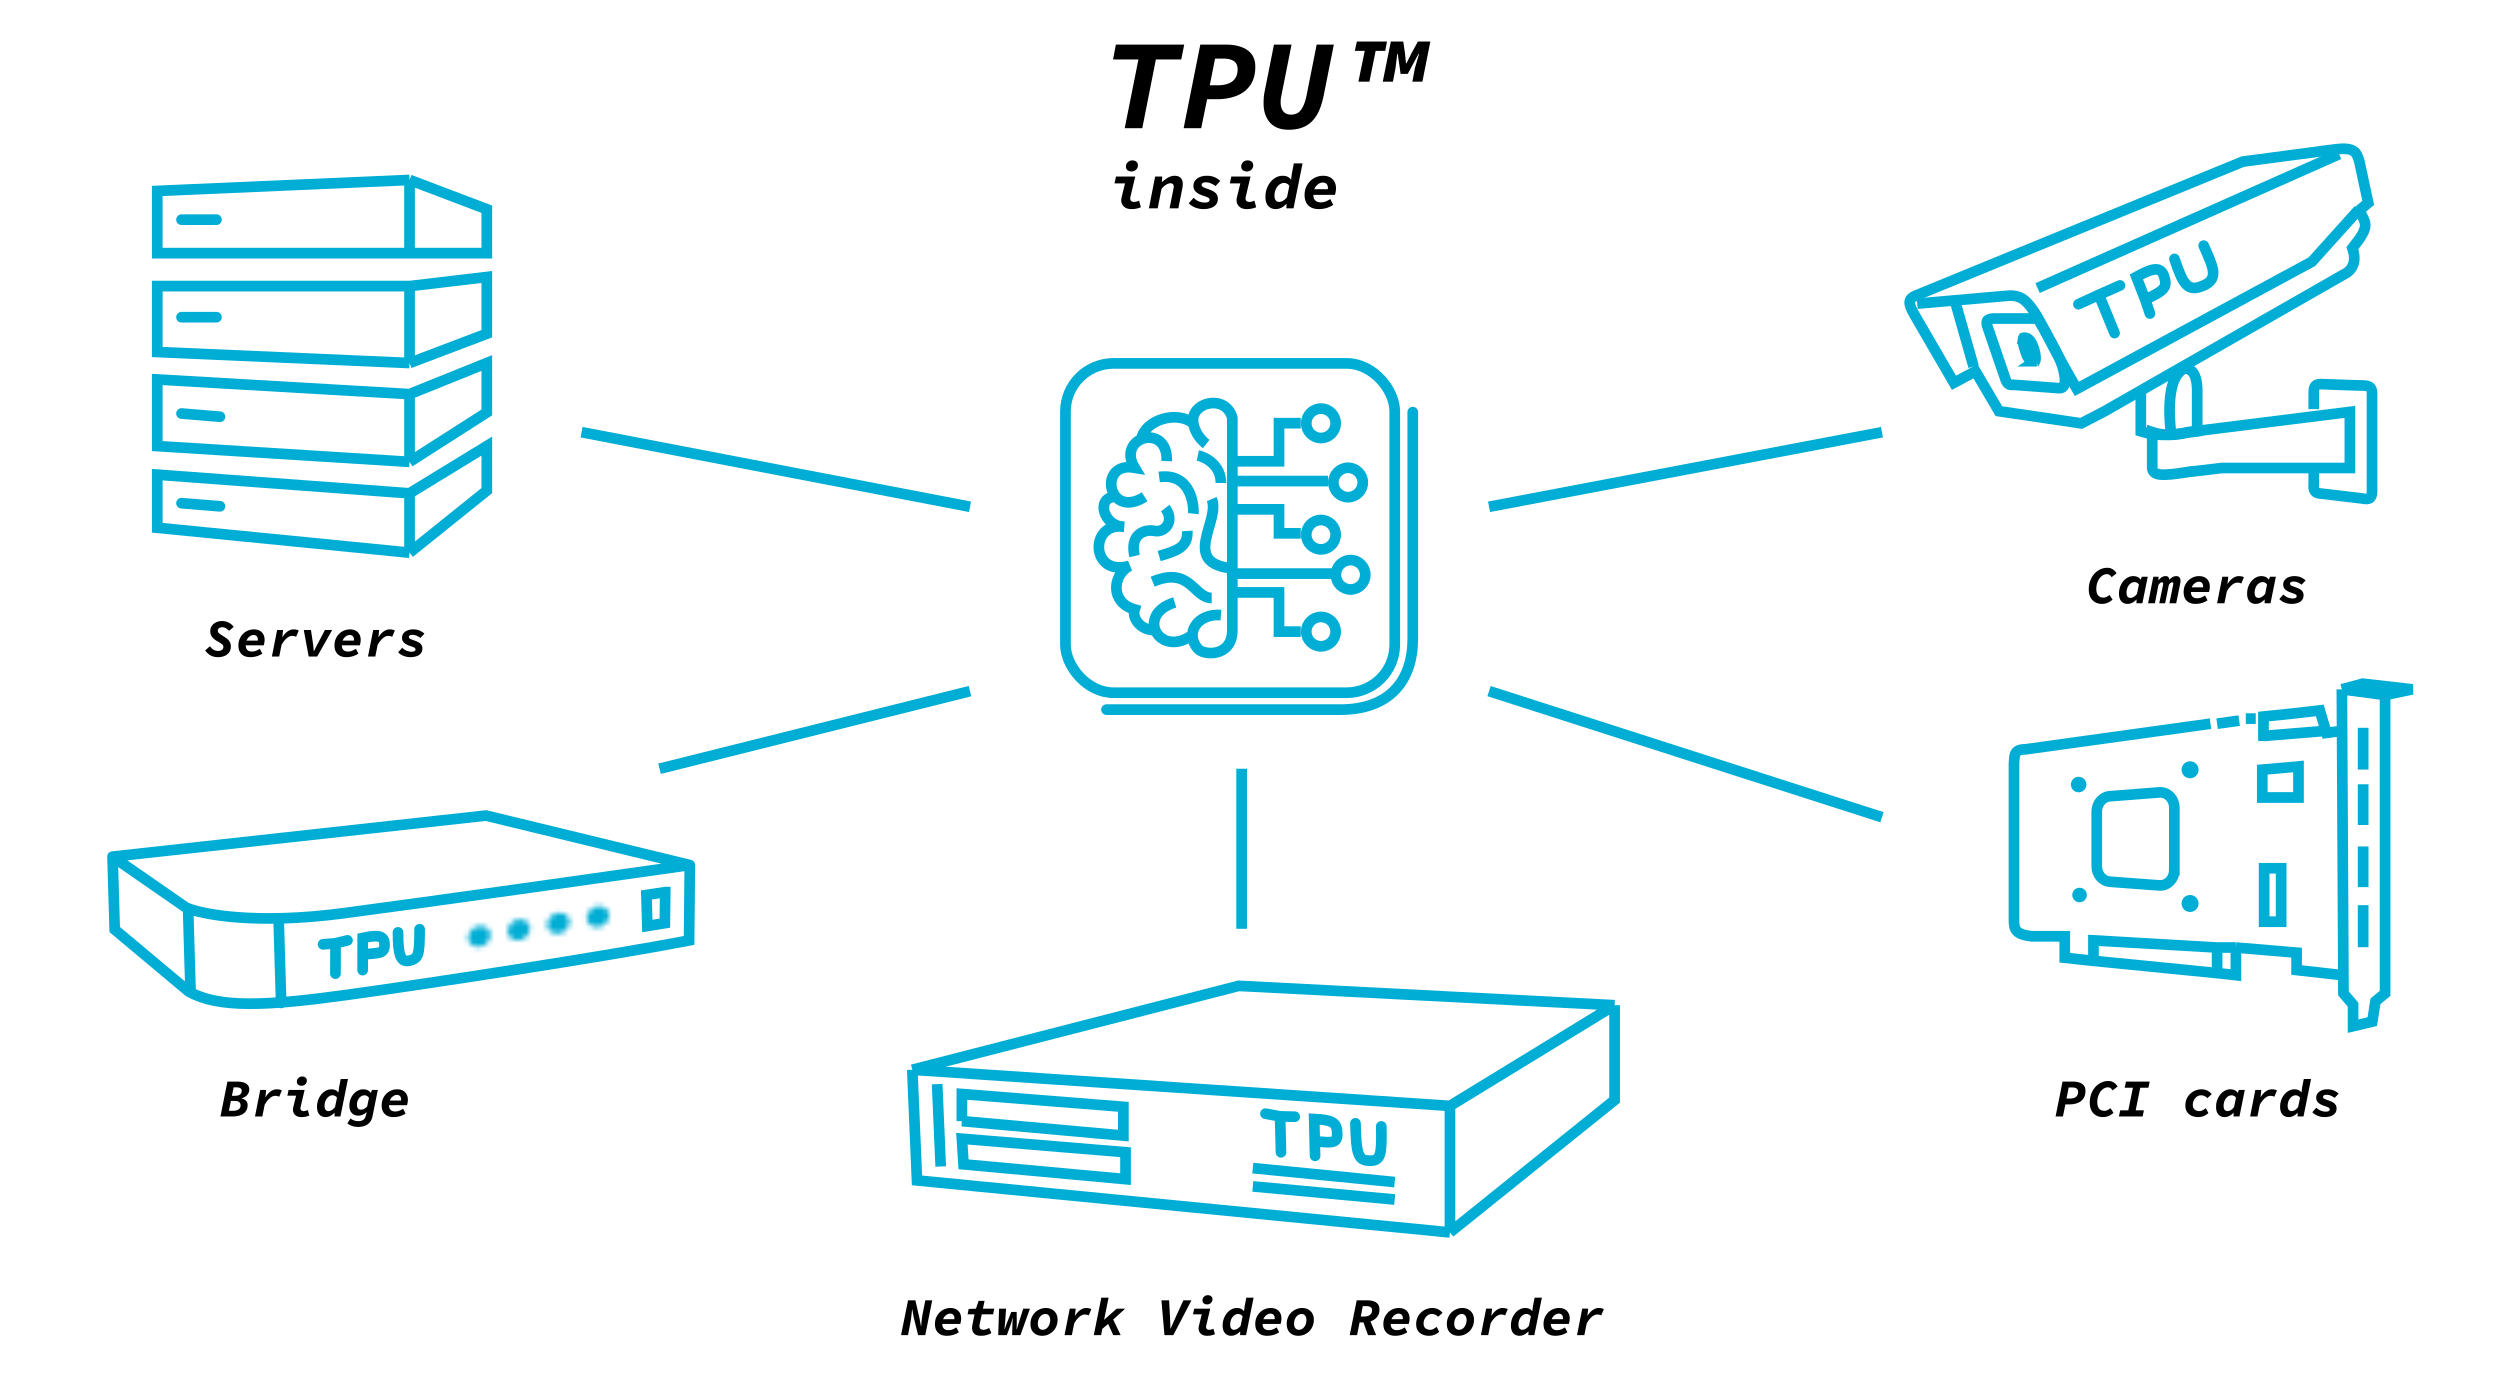 <?xml version="1.0" encoding="UTF-8"?> <svg xmlns="http://www.w3.org/2000/svg" width="468" height="260" fill="none"> <path d="M230.688 86.352h8.739v-7.134h4.076m-12.815 10.835h17.911m-17.911 5.3h8.739v4.484h4.076m-12.815 7.541h19.134m-19.134 3.524h8.739v7.338h4.076" stroke="#00ADD4" stroke-width="2"></path> <path d="M225.797 83.123c-1.563-1.25-2.171-2.69-2.401-3.808m0 0c-.816-3.963 6.026-5.754 7.293-1.084v28.17m-7.293-27.086c-2.828-2.513-9.074-.845-9.75 2.915m4.761 4.093c.28-7.317-9.492-4.511-6.015 1.222-4.481-.777-5.277 3.424-3.499 5.45m5.379 0c-2.498 1.609-4.361 1.16-5.379 0m0 0c-3.925 0-2.327 5.606 1.503 5.606-6.556-.94-6.274 9.492 1.057 7.33-3.196 1.692-3.707 6.852.939 8.157-.501 1.535.995 3.889 3.764 3.889m3.755-5.194c-7.519 2.255-2.82 10.628 3.383 6.023m5.262-3.665c-4.31-.348-6.86 3.306-4.322 6.297 1.12 1.32 6.455 1.597 6.455-3.461v-11.576m-18.297-2.312c-.939-4.069 1.844-5.083 3.764-4.698 1.92.384 3.826-1.889 1.969-4.276m-1.128 8.974c3.195-.939 5.451-1.597 5.263-4.698m8.429 7.01c-9.813-.94-2.133-8.948-3.856-12.969m-9.836-4.135c6.297-.846 6.5 5.92 6.399 6.86m.838-10.9c1.441.312 4.322 1.785 4.322 5.168m-12.78 18.473c7.11-2.967 7.62 3.048 11.057 3.048" stroke="#00ADD4" stroke-width="2"></path> <circle cx="247.284" cy="79.244" r="2.751" stroke="#00ADD4" stroke-width="2"></circle> <circle cx="252.358" cy="90.322" r="2.751" stroke="#00ADD4" stroke-width="2"></circle> <circle cx="247.284" cy="100.096" r="2.751" stroke="#00ADD4" stroke-width="2"></circle> <circle cx="252.828" cy="107.597" r="2.751" stroke="#00ADD4" stroke-width="2"></circle> <circle cx="247.284" cy="118.24" r="2.751" stroke="#00ADD4" stroke-width="2"></circle> <rect x="199.453" y="68.031" width="61.644" height="61.644" rx="9" stroke="#00ADD4" stroke-width="2"></rect> <path d="M264.47 77.153v42.394c0 8.054-4.498 13.296-13.586 13.296h-43.742M129.133 161.935c-14.743 2.1-48.351 6.844-64.837 9.022-16.485 2.177-26.495.215-29.44-1.038l-13.788-9.559m108.065 1.575-.137 14.115c-15.191 2.944-50.532 8.343-64.243 10.221-14.602 2-23.795 2.544-29.429-.666l-13.85-11.597-.406-13.648m108.065 1.575-38.166-9.262-69.9 7.687m103.463 6.648-.07 5.803-3.278.537-.173-5.813 3.521-.527ZM52.169 172.34l.46 15.405m-17.41-17.39.45 15.108" stroke="#00ADD4" stroke-width="2" stroke-linecap="round"></path> <mask id="a" fill="#fff"> <ellipse rx="1.958" ry="2.08" transform="matrix(-.918 -.397 -.509 .861 111.947 171.603)"></ellipse> </mask> <path d="M111.986 171.619c-.031.053-.026.089-.023.099.001.004 0-.001-.01-.013a.14.14 0 0 0-.047-.033l-2.035 3.443c-2.109-.912-2.644-3.244-1.556-5.084l3.671 1.588Zm-.08.053a.174.174 0 0 0-.059-.013c-.016 0-.022.003-.017.001a.167.167 0 0 0 .079-.074l3.671 1.588c-1.088 1.84-3.599 2.854-5.709 1.941l2.035-3.443Zm.003-.086c.031-.053.026-.088.023-.099-.001-.004-.001.001.009.013a.147.147 0 0 0 .047.033l2.035-3.443c2.11.912 2.644 3.244 1.557 5.084l-3.671-1.588Zm.079-.053a.162.162 0 0 0 .06.013c.016 0 .022-.003.017-.001a.164.164 0 0 0-.079.074l-3.671-1.588c1.087-1.84 3.599-2.854 5.708-1.941l-2.035 3.443Z" fill="#00ADD4" mask="url(#a)"></path> <mask id="b" fill="#fff"> <ellipse rx="1.958" ry="2.08" transform="matrix(-.918 -.397 -.509 .861 104.539 172.835)"></ellipse> </mask> <path d="M104.578 172.852c-.031.053-.027.088-.024.098.002.005.001-.001-.009-.012a.13.13 0 0 0-.047-.034l-2.035 3.444c-2.11-.913-2.644-3.244-1.556-5.084l3.671 1.588Zm-.08.052a.152.152 0 0 0-.059-.012c-.017 0-.022.003-.017.001a.166.166 0 0 0 .078-.075l3.672 1.589c-1.088 1.84-3.599 2.854-5.709 1.941l2.035-3.444Zm.002-.086c.032-.052.027-.088.024-.098-.001-.005-.001.001.009.012a.139.139 0 0 0 .047.034l2.035-3.444c2.11.913 2.644 3.245 1.557 5.085l-3.672-1.589Zm.08-.052a.16.16 0 0 0 .059.012c.017.001.023-.002.018-.001-.012.004-.048.022-.079.075l-3.671-1.588c1.087-1.84 3.599-2.854 5.708-1.942l-2.035 3.444Z" fill="#00ADD4" mask="url(#b)"></path> <mask id="c" fill="#fff"> <ellipse rx="1.958" ry="2.08" transform="matrix(-.918 -.397 -.509 .861 97.131 174.068)"></ellipse> </mask> <path d="M97.17 174.085c-.032.053-.027.088-.024.098.001.005 0-.001-.01-.012a.134.134 0 0 0-.046-.034l-2.035 3.444c-2.11-.913-2.644-3.244-1.556-5.084l3.67 1.588Zm-.08.052a.157.157 0 0 0-.06-.012c-.016 0-.022.003-.016.001a.167.167 0 0 0 .078-.075l3.671 1.588c-1.087 1.84-3.599 2.854-5.708 1.942l2.035-3.444Zm.002-.086c.031-.053.027-.088.024-.098-.001-.005-.001.001.009.012a.136.136 0 0 0 .047.034l2.035-3.444c2.11.913 2.644 3.244 1.556 5.084l-3.67-1.588Zm.08-.052c.019.008.04.012.06.012.016 0 .022-.003.016-.001a.167.167 0 0 0-.078.075l-3.671-1.588c1.087-1.84 3.599-2.854 5.708-1.942l-2.035 3.444Z" fill="#00ADD4" mask="url(#c)"></path> <mask id="d" fill="#fff"> <ellipse rx="1.958" ry="2.08" transform="matrix(-.918 -.397 -.509 .861 89.723 175.301)"></ellipse> </mask> <path d="M89.762 175.317c-.032.053-.027.089-.024.099.001.004 0-.001-.01-.013a.147.147 0 0 0-.046-.033l-2.035 3.443c-2.11-.912-2.644-3.244-1.557-5.084l3.672 1.588Zm-.08.053a.18.18 0 0 0-.06-.013c-.016 0-.022.003-.016.001a.162.162 0 0 0 .078-.074l3.671 1.588c-1.087 1.84-3.599 2.854-5.708 1.941l2.035-3.443Zm.002-.086c.031-.053.027-.088.024-.099-.002-.004-.001.001.009.013a.134.134 0 0 0 .047.033l2.035-3.443c2.11.912 2.644 3.244 1.556 5.084l-3.671-1.588Zm.08-.053c.018.008.04.013.06.013.016 0 .021-.003.016-.001a.168.168 0 0 0-.078.074l-3.672-1.588c1.088-1.84 3.6-2.854 5.709-1.941l-2.035 3.443Z" fill="#00ADD4" mask="url(#d)"></path> <path d="m60.487 176.779 2.325-.191m2.233-.548-2.233.548m0 0-.014 5.678m5.089-.671.006-2.883m0 0 .008-3.123c2.737-.59 4.081-.548 4.077 1.217-.004 1.915-1.077 1.485-4.085 1.906Zm6.616-4.166c-.01 4.179.465 5.7 2.167 5.282 1.703-.418 1.863-1.094 1.874-5.871" stroke="#00ADD4" stroke-width="2" stroke-linecap="round"></path> <path d="m358.425 58.994 7.352 12.661 4.032-2.152 4.388 7.47 15.416 2.28 4.388-2.28 44.945-25.702s2.727-1.14 1.423-4.811c3.439-4.305 2.515-4.512 1.304-7.09l1.66-1.393-1.66-7.724c-.516-1.887-1.065-2.745-4.625-2.279l-17.195 2.28-61.191 25.068c-1.442.61-1.585 1.372-.237 3.672Z" stroke="#00ADD4" stroke-width="2"></path> <path d="m441.555 39.243-8.776 9.749-43.996 23.803s-3.083-5.191-6.047-11.015c-2.965-5.825-4.331-6.369-6.404-6.458l-17.433 1.52M369.454 68.617l-3.558-12.535" stroke="#00ADD4" stroke-width="2"></path> <path d="m381.431 53.93 56.447-25.07m-64.63 30.767c-1.518.053-1.544.6-1.067 1.9l3.083 8.989c.406 1.38.794 1.635 1.661 1.52l8.538.632c1.962.15.879-3.845 0-5.697-1.862-3.925-4.032-7.344-4.032-7.344h-8.183Z" stroke="#00ADD4" stroke-width="2"></path> <path d="M380.758 65.331c.241.766.342 1.508.276 1.992a.84.84 0 0 1-.078.289.438.438 0 0 1-.061.004c-.627 0-.925-.216-1.16-.547-.301-.423-.495-1.031-.771-1.906-.24-.764-.3-1.39-.227-1.752a.539.539 0 0 1 .058-.173.433.433 0 0 1 .146-.018c.416 0 .72.15.996.457.304.34.578.882.821 1.654Zm.217 2.276-.006.002a.025.025 0 0 1 .006-.002Zm-2.191-4.363.007-.004-.007.004ZM400.761 72.677v8.068c1.995.612 3.251.726 5.692.633m0 0 4.862-.633v-6.71c-.04-.803.436-6.186-3.44-4.807m-1.422 12.15c-.237-1.857-1.162-10.08 2.068-12.15" stroke="#00ADD4" stroke-width="2"></path> <path d="M409.536 88.368c-5.082.825-6.512.647-6.64-.76v-6.71c2.751.912 5.573.38 6.64 0l30.359-3.798v10.509H415.94l-6.404.76Z" stroke="#00ADD4" stroke-width="2"></path> <path d="M433.135 76.593v-3.038c-.019-1.404.391-1.675 1.542-1.646 0 0 6.166.253 7.471.253 1.304 0 1.866.228 1.897 1.393V91.66c.033 1.495-.264 1.986-1.897 1.646l-7.471-.886c-1.348-.058-1.659-.499-1.542-1.9v-2.785" stroke="#00ADD4" stroke-width="2"></path> <path d="m389.092 56.944 3.822-1.753m3.95-1.754-3.95 1.754m0 0 2.931 7.158m6.625-3.652-.891-2.63m0 0-1.657-4.237c3.186-1.753 4.613-1.987 5.224 0 .612 1.987 0 2.63-3.567 4.237Zm5.478-7.597c1.657 4.967 2.523 6.253 5.479 4.967 2.956-1.285 1.657-3.652 0-7.45" stroke="#00ADD4" stroke-width="2" stroke-linecap="round"></path> <path d="m170.782 200.261.878 20.712 99.771 9.735m-100.649-30.447 100.649 6.766m-100.649-6.766 61.098-15.707 70.373 3.624m-30.822 42.53v-23.681m0 23.681 30.822-24.766v-17.764m-30.822 18.849 30.822-18.849M234.525 218.672l26.56 2.613m0 3.269-26.56-2.459M175.431 202.945l.67 15.423" stroke="#00ADD4" stroke-width="2"></path> <path d="M180.065 209.873v-5.072l30.228 2.398v5.386l-30.228-2.712ZM180.377 217.963l-.312-4.796 30.637 2.535v5.037l-30.325-2.776Z" stroke="#00ADD4" stroke-width="2"></path> <path d="m236.898 208.481 2.736.506m2.742.065-2.742-.065m0 0 .165 6.717m6.384.66-.068-2.755m0 0-.101-4.131c3.335.175 4.262.569 4.314 2.673.043 1.751-.619 1.912-4.213 1.458Zm7.623-3.324c.141 5.755.492 6.945 2.582 6.995 2.091.05 2.39-.851 2.254-6.412" stroke="#00ADD4" stroke-width="2" stroke-linecap="round"></path> <path d="M430.277 149.291v-5.81l-6.778.601v5.209h6.778ZM423.847 162.541h3.182v10.003h-3.182v-10.003ZM407.037 162.874v-11.672c0-1.59-1.182-2.879-2.641-2.879l-9.243.72c-1.459 0-2.641 1.289-2.641 2.878v10.266c0 1.514 1.076 2.769 2.461 2.872l9.244.687c1.525.114 2.82-1.205 2.82-2.872Z" stroke="#00ADD4" stroke-width="2"></path> <path d="m438.396 182.546-8.472-.957v-3.252l-11.367-.957m0 0v5.166l-3.513-.383m3.513-4.783h-3.513m0 4.783-23.146-2.296m23.146 2.296v-4.783m0 0-23.146-1.339v3.826m0 0-5.373-.574v-4.018h-6.199c-2.951-.347-3.328-1.195-3.307-3.061v-29.275c.094-1.689 0-2.679 2.273-2.679l34.512-4.784m1.24 0 4.133-.574m1.24-.382h1.86m1.447 4.209v-.957m14.672-.956-2.893.382-.112-.382m0 0-1.128-3.827-4.959.574-5.58.574v3.635m11.667-.956-11.667.956M446.487 130.103v55.855l-1.798 1.481-.599 3.808-3.596.847v-4.02l-1.798-2.116-.3-56.913m8.091 1.058 5.094-1.058-9.289-1.057-3.896 1.057m8.091 1.058-8.091-1.058m3.986 7.194v7.828m0 2.75v7.617m0 4.02v7.616m0 3.386v7.859" stroke="#00ADD4" stroke-width="2"></path> <circle r="1.591" transform="matrix(-1 0 0 1 409.981 144.104)" fill="#00ADD4"></circle> <circle transform="matrix(-1 0 0 1 389.123 146.87)" fill="#00ADD4" r="1.453"></circle> <circle r="1.364" transform="matrix(-1 0 0 1 389.293 167.543)" fill="#00ADD4"></circle> <circle r="1.591" transform="matrix(-1 0 0 1 409.981 169.134)" fill="#00ADD4"></circle> <path d="M76.666 103.462 29.44 98.798V88.86l47.227 3.49m0 11.112V92.351m0 11.111 14.463-11.62v-8.335L76.666 92.35m0-5.89L29.44 83.507V71.038l47.227 2.742m0 12.68 14.463-9.253v-9.253l-14.463 5.826m0 12.68v-12.68m0-20.22H29.44V65.9l47.227 2.056m0-14.393 14.463-1.714v10.624l-14.463 5.483m0-14.393v14.393m0-34.27L29.44 35.741v11.652h47.227m0-13.708 14.463 5.483v8.225H76.666m0-13.708v13.708" stroke="#00ADD4" stroke-width="2"></path> <path d="M33.982 41.124h6.536M33.982 59.38h6.536m-6.536 18.03 7.19.603m-7.19 16.181 7.19.586" stroke="#00ADD4" stroke-width="2" stroke-linecap="round" stroke-linejoin="round"></path> <path d="m278.748 129.377 73.554 23.61m-119.867-9.081v29.967m46.313-79.003 73.554-13.967M181.583 94.87l-72.718-13.966m72.718 48.474-58.118 14.529" stroke="#00ADD4" stroke-width="2"></path> <path d="m210.546 24 2.568-12.864h-4.752l.528-2.784h12.792l-.552 2.784h-4.752L213.834 24h-3.288Zm11.03 0 3.12-15.648h4.872c1.024 0 1.944.144 2.76.432.816.272 1.464.712 1.944 1.32.48.608.72 1.408.72 2.4 0 1.088-.192 2.024-.576 2.808a5.105 5.105 0 0 1-1.56 1.872c-.656.48-1.424.832-2.304 1.056-.864.224-1.784.336-2.76.336h-1.824L224.864 24h-3.288Zm4.896-8.04h1.512c1.184 0 2.096-.248 2.736-.744.64-.512.96-1.256.96-2.232 0-.704-.232-1.216-.696-1.536-.464-.32-1.128-.48-1.992-.48h-1.536l-.984 4.992Zm14.775 8.328c-1.568 0-2.744-.456-3.528-1.368-.784-.912-1.176-2.096-1.176-3.552 0-.448.016-.88.048-1.296.048-.416.12-.84.216-1.272l1.68-8.448h3.288l-1.752 8.808c-.064.336-.128.664-.192.984-.064.32-.096.64-.096.96 0 .752.168 1.336.504 1.752.336.4.816.6 1.44.6.496 0 .928-.112 1.296-.336.368-.24.688-.64.96-1.2.288-.576.528-1.368.72-2.376l1.824-9.192h3.216l-1.872 9.384c-.32 1.632-.776 2.928-1.368 3.888-.592.944-1.32 1.624-2.184 2.04-.848.416-1.856.624-3.024.624Zm13.046-9 1.224-5.952h2.04l-1.2 5.952h-2.064Zm4.56 0 1.512-7.512h2.328l.336 2.328.168 1.752h.096l.864-1.752 1.272-2.328h2.328l-1.488 7.512h-1.872l.456-2.472.792-2.736h-.096l-2.016 3.744h-1.344l-.528-3.744h-.096l-.336 2.736-.48 2.472h-1.896Zm-5.232-5.76.384-1.752h5.64l-.336 1.752h-5.688Zm-41.827 29.616c-.568 0-1.028-.152-1.38-.456-.344-.304-.516-.72-.516-1.248 0-.112.012-.228.036-.348.024-.12.052-.244.084-.372l.588-2.388h-1.968l.276-1.284h3.6l-.888 3.756c-.008.048-.02.1-.036.156a.95.95 0 0 0-.012.156c0 .248.068.424.204.528a.825.825 0 0 0 .516.156c.152 0 .3-.02.444-.06.144-.04.308-.1.492-.18l.336 1.236a4.392 4.392 0 0 1-1.776.348Zm.012-7.044c-.264 0-.504-.076-.72-.228-.208-.16-.312-.396-.312-.708 0-.2.052-.388.156-.564.112-.176.256-.316.432-.42.184-.104.388-.156.612-.156.304 0 .552.08.744.24.2.16.3.392.3.696 0 .32-.12.592-.36.816a1.204 1.204 0 0 1-.852.324Zm3.271 6.9 1.164-5.952h1.332l-.072 1.02h.048c.2-.192.428-.376.684-.552.256-.184.524-.332.804-.444.28-.112.56-.168.84-.168.496 0 .876.132 1.14.396.264.256.396.632.396 1.128a4.242 4.242 0 0 1-.096.9L220.585 39h-1.644l.696-3.48c.024-.12.044-.228.06-.324.016-.104.024-.2.024-.288 0-.2-.052-.348-.156-.444-.104-.104-.256-.156-.456-.156-.248 0-.52.092-.816.276-.296.176-.584.436-.864.78L216.721 39h-1.644Zm10.195.144a3.87 3.87 0 0 1-1.068-.144 3.786 3.786 0 0 1-.924-.372 3.303 3.303 0 0 1-.744-.576l.912-1.032c.304.312.636.54.996.684a2.98 2.98 0 0 0 1.092.216c.288 0 .508-.04.66-.12.16-.088.24-.216.24-.384a.416.416 0 0 0-.108-.288c-.072-.08-.196-.156-.372-.228-.168-.08-.4-.164-.696-.252-.6-.2-1.06-.444-1.38-.732-.312-.288-.468-.656-.468-1.104 0-.416.116-.764.348-1.044.232-.288.536-.504.912-.648.384-.144.8-.216 1.248-.216.584 0 1.08.096 1.488.288a3.57 3.57 0 0 1 1.032.684l-.9.96a3.655 3.655 0 0 0-.828-.492 2.242 2.242 0 0 0-.972-.216c-.24 0-.432.04-.576.12a.397.397 0 0 0-.216.372c0 .16.092.292.276.396.192.104.516.236.972.396.36.12.672.256.936.408.272.152.48.34.624.564.152.216.228.488.228.816 0 .448-.12.816-.36 1.104-.24.288-.568.5-.984.636a4.31 4.31 0 0 1-1.368.204Zm8.108 0c-.568 0-1.028-.152-1.38-.456-.344-.304-.516-.72-.516-1.248 0-.112.012-.228.036-.348.024-.12.052-.244.084-.372l.588-2.388h-1.968l.276-1.284h3.6l-.888 3.756c-.008.048-.02.1-.036.156a.95.95 0 0 0-.012.156c0 .248.068.424.204.528a.825.825 0 0 0 .516.156c.152 0 .3-.02.444-.06.144-.04.308-.1.492-.18l.336 1.236a4.392 4.392 0 0 1-1.776.348Zm.012-7.044c-.264 0-.504-.076-.72-.228-.208-.16-.312-.396-.312-.708 0-.2.052-.388.156-.564.112-.176.256-.316.432-.42.184-.104.388-.156.612-.156.304 0 .552.08.744.24.2.16.3.392.3.696 0 .32-.12.592-.36.816a1.204 1.204 0 0 1-.852.324Zm5.431 7.044c-.584 0-1.052-.196-1.404-.588-.352-.4-.528-.972-.528-1.716 0-.544.084-1.052.252-1.524.176-.48.412-.9.708-1.26s.636-.64 1.02-.84a2.51 2.51 0 0 1 1.212-.312c.392 0 .716.064.972.192s.46.304.612.528h.024l.144-1.128.372-1.908h1.632L242.147 39h-1.332l.024-.816h-.048c-.28.296-.592.532-.936.708a2.334 2.334 0 0 1-1.032.252Zm.624-1.344c.224 0 .468-.072.732-.216a2.45 2.45 0 0 0 .756-.696l.432-2.076a.99.99 0 0 0-.456-.432 1.246 1.246 0 0 0-.54-.132c-.232 0-.456.06-.672.18-.216.12-.408.288-.576.504-.168.216-.3.468-.396.756a2.983 2.983 0 0 0-.144.948c0 .392.08.684.24.876.16.192.368.288.624.288Zm7.423 1.344c-.512 0-.968-.092-1.368-.276a2.193 2.193 0 0 1-.936-.876c-.232-.392-.348-.888-.348-1.488 0-.544.092-1.032.276-1.464.192-.44.448-.82.768-1.14.32-.32.688-.564 1.104-.732a3.323 3.323 0 0 1 1.308-.264c.768 0 1.364.216 1.788.648.424.432.636.996.636 1.692 0 .248-.024.492-.072.732-.048.24-.092.408-.132.504h-4.44l.18-1.056h3.36l-.48.24a.857.857 0 0 0 .048-.216c.016-.088.024-.168.024-.24 0-.344-.088-.604-.264-.78-.168-.176-.4-.264-.696-.264-.184 0-.38.048-.588.144-.208.096-.4.24-.576.432-.176.184-.32.42-.432.708a2.64 2.64 0 0 0-.168.984c0 .36.06.648.18.864.128.208.296.36.504.456.216.088.452.132.708.132.344 0 .656-.06.936-.18a5.29 5.29 0 0 0 .84-.444l.552 1.092c-.352.24-.76.432-1.224.576a4.918 4.918 0 0 1-1.488.216ZM393.499 113.049c-.5 0-.937-.11-1.31-.33a2.26 2.26 0 0 1-.87-.93c-.2-.407-.3-.897-.3-1.47 0-.453.057-.88.17-1.28.12-.407.283-.777.49-1.11a3.56 3.56 0 0 1 .74-.86c.293-.247.613-.437.96-.57.347-.14.717-.21 1.11-.21.38 0 .717.093 1.01.28.3.18.54.433.72.76l-.93.72a1.377 1.377 0 0 0-.39-.43.848.848 0 0 0-.48-.14c-.22 0-.43.05-.63.15-.2.093-.383.227-.55.4-.167.167-.31.367-.43.6-.12.233-.213.487-.28.76a3.44 3.44 0 0 0-.1.84c0 .333.043.623.13.87.093.247.24.437.44.57.207.133.47.2.79.2.193 0 .383-.047.57-.14.193-.1.37-.22.53-.36l.58.88a4.1 4.1 0 0 1-.49.37 3.3 3.3 0 0 1-.67.31c-.247.08-.517.12-.81.12Zm4.796 0c-.493 0-.886-.163-1.18-.49-.293-.333-.44-.81-.44-1.43 0-.453.07-.877.21-1.27.147-.4.344-.75.59-1.05.247-.3.53-.533.85-.7.32-.173.657-.26 1.01-.26.327 0 .607.06.84.18.24.113.417.27.53.47h.04l.21-.53h1.1l-1 4.96h-1.11l.02-.68h-.04a2.859 2.859 0 0 1-.78.59c-.286.14-.57.21-.85.21Zm.51-1.12c.187 0 .39-.06.61-.18.227-.127.437-.32.63-.58l.36-1.73a.82.82 0 0 0-.38-.36 1.041 1.041 0 0 0-.45-.11c-.193 0-.38.05-.56.15-.18.1-.34.24-.48.42-.14.18-.25.39-.33.63-.08.24-.12.503-.12.79 0 .333.067.58.2.74a.66.66 0 0 0 .52.23Zm3.316 1 .98-4.96h.98l-.02.64h.04a2.09 2.09 0 0 1 .55-.53c.227-.153.484-.23.77-.23.214 0 .377.063.49.19.12.127.19.327.21.6l-.11.08c.18-.293.39-.51.63-.65.24-.147.497-.22.77-.22.24 0 .43.077.57.23.14.147.21.367.21.66 0 .087-.006.17-.02.25-.006.073-.02.16-.04.26l-.75 3.68h-1.27l.7-3.42a.65.65 0 0 0 .02-.14.485.485 0 0 0 .01-.1c0-.1-.02-.167-.06-.2-.033-.04-.083-.06-.15-.06a.48.48 0 0 0-.32.13c-.1.08-.203.21-.31.39l-.69 3.4h-1.1l.71-3.42a.65.65 0 0 0 .02-.14v-.1c0-.1-.02-.167-.06-.2a.216.216 0 0 0-.16-.06.53.53 0 0 0-.34.13c-.1.08-.21.213-.33.4l-.65 3.39h-1.28Zm8.866.12c-.426 0-.806-.077-1.14-.23a1.833 1.833 0 0 1-.78-.73c-.193-.327-.29-.74-.29-1.24 0-.453.077-.86.23-1.22.16-.367.374-.683.64-.95.267-.267.574-.47.92-.61.347-.147.71-.22 1.09-.22.64 0 1.137.18 1.49.54.354.36.53.83.53 1.41 0 .207-.02.41-.06.61-.04.2-.076.34-.11.42h-3.7l.15-.88h2.8l-.4.2a.68.68 0 0 0 .04-.18c.014-.073.02-.14.02-.2 0-.287-.073-.503-.22-.65-.14-.147-.333-.22-.58-.22-.153 0-.316.04-.49.12-.173.08-.333.2-.48.36-.146.153-.266.35-.36.59-.093.233-.14.507-.14.82 0 .3.05.54.15.72.107.173.247.3.42.38.18.073.377.11.59.11.287 0 .547-.05.78-.15.24-.1.474-.223.7-.37l.46.91c-.293.2-.633.36-1.02.48-.38.12-.793.18-1.24.18Zm4.056-.12.98-4.97 1.11.01-.14 1.32h.04c.174-.293.37-.547.59-.76.227-.22.464-.387.71-.5a1.7 1.7 0 0 1 .75-.18c.214 0 .407.02.58.06.174.033.307.083.4.15l-.49 1.18a1.371 1.371 0 0 0-.36-.13 1.825 1.825 0 0 0-.4-.04c-.326 0-.663.15-1.01.45-.34.293-.656.7-.95 1.22l-.44 2.19h-1.37Zm7.237.12c-.494 0-.887-.163-1.18-.49-.294-.333-.44-.81-.44-1.43 0-.453.07-.877.21-1.27.146-.4.343-.75.59-1.05.246-.3.53-.533.85-.7.32-.173.656-.26 1.01-.26.326 0 .606.06.84.18.24.113.416.27.53.47h.04l.21-.53h1.1l-1 4.96h-1.11l.02-.68h-.04a2.89 2.89 0 0 1-.78.59c-.287.14-.57.21-.85.21Zm.51-1.12c.186 0 .39-.06.61-.18a2.06 2.06 0 0 0 .63-.58l.36-1.73a.825.825 0 0 0-.38-.36 1.048 1.048 0 0 0-.45-.11c-.194 0-.38.05-.56.15-.18.1-.34.24-.48.42-.14.18-.25.39-.33.63-.08.24-.12.503-.12.79 0 .333.066.58.2.74.133.153.306.23.52.23Zm6.176 1.12c-.314 0-.61-.04-.89-.12a3.15 3.15 0 0 1-.77-.31 2.72 2.72 0 0 1-.62-.48l.76-.86a2.404 2.404 0 0 0 1.74.75c.24 0 .423-.033.55-.1.133-.073.2-.18.2-.32a.348.348 0 0 0-.09-.24.858.858 0 0 0-.31-.19 4.108 4.108 0 0 0-.58-.21c-.5-.167-.884-.37-1.15-.61-.26-.24-.39-.547-.39-.92 0-.347.096-.637.29-.87.193-.24.446-.42.76-.54.32-.12.666-.18 1.04-.18.486 0 .9.08 1.24.24.34.153.626.343.86.57l-.75.8c-.2-.16-.43-.297-.69-.41a1.873 1.873 0 0 0-.81-.18c-.2 0-.36.033-.48.1a.331.331 0 0 0-.18.31c0 .133.076.243.23.33.16.087.43.197.81.33.3.1.56.213.78.34.226.127.4.283.52.47.126.18.19.407.19.68 0 .373-.1.68-.3.92-.2.24-.474.417-.82.53-.34.113-.72.17-1.14.17ZM40.846 123.021c-.587 0-1.08-.12-1.48-.36-.4-.247-.717-.55-.95-.91l.89-.78c.186.28.406.496.66.65.253.153.533.23.84.23.206 0 .383-.027.53-.08a.866.866 0 0 0 .35-.25.642.642 0 0 0 .13-.4.607.607 0 0 0-.21-.47 2.962 2.962 0 0 0-.54-.39l-.61-.36a2.91 2.91 0 0 1-.77-.69c-.214-.28-.32-.63-.32-1.05 0-.387.096-.72.29-1 .2-.287.466-.507.8-.66.333-.16.71-.24 1.13-.24.46 0 .88.103 1.26.31.386.206.686.466.9.78l-.87.75a2.165 2.165 0 0 0-.56-.48c-.214-.134-.46-.2-.74-.2-.147 0-.284.026-.41.08a.633.633 0 0 0-.29.22.567.567 0 0 0-.1.34c0 .166.056.31.17.43.12.113.27.226.45.34l.7.45c.213.133.403.28.57.44.173.16.306.343.4.55.1.206.15.456.15.75 0 .433-.107.8-.32 1.1a2.02 2.02 0 0 1-.86.67c-.36.153-.757.23-1.19.23Zm5.996 0c-.427 0-.807-.077-1.14-.23a1.831 1.831 0 0 1-.78-.73c-.194-.327-.29-.74-.29-1.24 0-.454.077-.86.23-1.22.16-.367.373-.684.64-.95.267-.267.573-.47.92-.61.347-.147.71-.22 1.09-.22.64 0 1.136.18 1.49.54.353.36.53.83.53 1.41 0 .206-.02.41-.06.61-.04.2-.077.34-.11.42h-3.7l.15-.88h2.8l-.4.2a.73.73 0 0 0 .04-.18c.013-.074.02-.14.02-.2 0-.287-.073-.504-.22-.65-.14-.147-.334-.22-.58-.22-.154 0-.317.04-.49.12-.173.08-.334.2-.48.36-.147.153-.267.35-.36.59-.094.233-.14.506-.14.82 0 .3.05.54.15.72a.96.96 0 0 0 .42.38c.18.073.377.11.59.11.287 0 .547-.05.78-.15.24-.1.473-.224.7-.37l.46.91c-.293.2-.633.36-1.02.48-.38.12-.794.18-1.24.18Zm4.056-.12.98-4.97 1.11.01-.14 1.32h.04c.173-.294.37-.547.59-.76.227-.22.463-.387.71-.5.247-.12.497-.18.75-.18.213 0 .407.02.58.06.173.033.307.083.4.15l-.49 1.18a1.346 1.346 0 0 0-.36-.13 1.827 1.827 0 0 0-.4-.04c-.327 0-.663.15-1.01.45-.34.293-.657.7-.95 1.22l-.44 2.19h-1.37Zm6.886 0-.92-4.96h1.35l.36 2.45c.04.24.07.486.09.74l.08.76h.04c.12-.24.243-.49.37-.75s.257-.514.39-.76l1.28-2.44h1.36l-2.81 4.96h-1.59Zm7.046.12c-.427 0-.806-.077-1.14-.23a1.831 1.831 0 0 1-.78-.73c-.193-.327-.29-.74-.29-1.24 0-.454.077-.86.23-1.22.16-.367.373-.684.64-.95.267-.267.574-.47.92-.61.347-.147.71-.22 1.09-.22.64 0 1.137.18 1.49.54.354.36.53.83.53 1.41 0 .206-.02.41-.06.61-.04.2-.076.34-.11.42h-3.7l.15-.88h2.8l-.4.2a.73.73 0 0 0 .04-.18c.014-.074.02-.14.02-.2 0-.287-.073-.504-.22-.65-.14-.147-.333-.22-.58-.22-.153 0-.316.04-.49.12-.173.08-.333.2-.48.36-.146.153-.266.35-.36.59-.093.233-.14.506-.14.82 0 .3.05.54.15.72a.96.96 0 0 0 .42.38c.18.073.377.11.59.11.287 0 .547-.05.78-.15.24-.1.473-.224.7-.37l.46.91c-.293.2-.633.36-1.02.48-.38.12-.793.18-1.24.18Zm4.056-.12.98-4.97 1.11.01-.14 1.32h.04c.174-.294.37-.547.59-.76.227-.22.464-.387.71-.5.247-.12.497-.18.75-.18.214 0 .407.02.58.06.174.033.307.083.4.15l-.49 1.18a1.346 1.346 0 0 0-.36-.13 1.827 1.827 0 0 0-.4-.04c-.326 0-.663.15-1.01.45-.34.293-.656.7-.95 1.22l-.44 2.19h-1.37Zm7.926.12c-.313 0-.61-.04-.89-.12a3.196 3.196 0 0 1-.77-.31 2.792 2.792 0 0 1-.62-.48l.76-.86a2.408 2.408 0 0 0 1.74.75c.24 0 .424-.034.55-.1.134-.074.2-.18.2-.32a.344.344 0 0 0-.09-.24.851.851 0 0 0-.31-.19 4.076 4.076 0 0 0-.58-.21c-.5-.167-.883-.37-1.15-.61-.26-.24-.39-.547-.39-.92 0-.347.097-.637.29-.87.194-.24.447-.42.76-.54.32-.12.667-.18 1.04-.18.487 0 .9.08 1.24.24.34.153.627.343.86.57l-.75.8c-.2-.16-.43-.297-.69-.41a1.868 1.868 0 0 0-.81-.18c-.2 0-.36.033-.48.1a.33.33 0 0 0-.18.31c0 .133.077.243.23.33.16.086.43.196.81.33.3.1.56.213.78.34.227.126.4.283.52.47.127.18.19.406.19.68 0 .373-.1.68-.3.92-.2.24-.473.416-.82.53-.34.113-.72.17-1.14.17ZM41.272 209l1.3-6.52h1.89c.44 0 .823.053 1.15.16.333.107.59.27.77.49.186.213.28.493.28.84 0 .247-.06.48-.18.7-.114.22-.277.41-.49.57-.214.153-.464.27-.75.35l-.01.04c.24.06.443.147.61.26.166.107.293.24.38.4.086.16.13.35.13.57 0 .507-.13.92-.39 1.24a2.196 2.196 0 0 1-1.02.69c-.427.14-.897.21-1.41.21h-2.26Zm2.14-3.87h.56c.453 0 .78-.083.98-.25.2-.173.3-.4.3-.68a.533.533 0 0 0-.25-.48c-.16-.113-.42-.17-.78-.17h-.48l-.33 1.58Zm-.56 2.81h.75c.306 0 .566-.04.78-.12.213-.08.373-.193.48-.34a.93.93 0 0 0 .17-.57c0-.267-.087-.467-.26-.6-.174-.14-.437-.21-.79-.21h-.76l-.37 1.84Zm4.886 1.06.98-4.97 1.11.01-.14 1.32h.04c.173-.293.37-.547.59-.76.227-.22.463-.387.71-.5.247-.12.497-.18.75-.18.213 0 .407.02.58.06.173.033.306.083.4.15l-.49 1.18a1.379 1.379 0 0 0-.36-.13 1.827 1.827 0 0 0-.4-.04c-.327 0-.664.15-1.01.45-.34.293-.657.7-.95 1.22l-.44 2.19h-1.37Zm8.686.12c-.473 0-.857-.127-1.15-.38-.287-.253-.43-.6-.43-1.04 0-.093.01-.19.03-.29.02-.1.043-.203.07-.31l.49-1.99h-1.64l.23-1.07h3l-.74 3.13a1.22 1.22 0 0 1-.03.13.785.785 0 0 0-.01.13c0 .207.057.353.17.44.113.087.257.13.43.13.127 0 .25-.017.37-.05s.257-.083.41-.15l.28 1.03a3.68 3.68 0 0 1-1.48.29Zm.01-5.87c-.22 0-.42-.063-.6-.19-.173-.133-.26-.33-.26-.59 0-.167.043-.323.13-.47.093-.147.213-.263.36-.35.153-.087.323-.13.51-.13.253 0 .46.067.62.2.167.133.25.327.25.58 0 .267-.1.493-.3.68-.193.18-.43.27-.71.27Zm4.526 5.87c-.487 0-.877-.163-1.17-.49-.293-.333-.44-.81-.44-1.43 0-.453.07-.877.21-1.27.147-.4.343-.75.59-1.05.247-.3.53-.533.85-.7.32-.173.657-.26 1.01-.26.327 0 .597.053.81.16.213.107.383.253.51.44h.02l.12-.94.31-1.59h1.36L63.73 209h-1.11l.02-.68h-.04a2.868 2.868 0 0 1-.78.59c-.287.14-.573.21-.86.21Zm.52-1.12c.187 0 .39-.06.61-.18.227-.127.437-.32.63-.58l.36-1.73a.821.821 0 0 0-.38-.36 1.043 1.043 0 0 0-1.01.04c-.18.1-.34.24-.48.42-.14.18-.25.39-.33.63-.08.24-.12.503-.12.79 0 .327.067.57.2.73.133.16.307.24.52.24Zm5.586 2.96c-.447 0-.837-.063-1.17-.19a3.253 3.253 0 0 1-.87-.46l.59-.95c.187.16.407.287.66.38.253.093.507.14.76.14.2 0 .393-.023.58-.07.193-.047.36-.137.5-.27.147-.133.257-.327.33-.58l.21-.75h-.04c-.2.18-.437.333-.71.46-.267.12-.537.18-.81.18-.527 0-.94-.167-1.24-.5-.3-.34-.45-.79-.45-1.35 0-.447.07-.857.21-1.23.147-.38.34-.707.58-.98.247-.273.523-.487.83-.64.313-.153.64-.23.98-.23.327 0 .607.06.84.18.24.113.417.27.53.47h.04l.23-.53h1.08l-.98 4.87c-.1.513-.283.92-.55 1.22-.267.3-.587.513-.96.64a3.55 3.55 0 0 1-1.17.19Zm.51-3.23c.2 0 .397-.05.59-.15.2-.107.39-.257.57-.45l.34-1.6a1.023 1.023 0 0 0-.39-.37.91.91 0 0 0-.46-.12c-.167 0-.333.04-.5.12-.167.08-.32.2-.46.36-.133.153-.24.337-.32.55-.08.213-.12.453-.12.72 0 .327.063.567.19.72.127.147.313.22.56.22Zm6.086 1.39c-.427 0-.806-.077-1.14-.23a1.825 1.825 0 0 1-.78-.73c-.193-.327-.29-.74-.29-1.24 0-.453.077-.86.23-1.22.16-.367.373-.683.64-.95.267-.267.573-.47.92-.61.347-.147.71-.22 1.09-.22.64 0 1.137.18 1.49.54.353.36.53.83.53 1.41 0 .207-.02.41-.06.61-.04.2-.076.34-.11.42h-3.7l.15-.88h2.8l-.4.2a.71.71 0 0 0 .04-.18c.013-.073.02-.14.02-.2 0-.287-.073-.503-.22-.65-.14-.147-.333-.22-.58-.22-.153 0-.317.04-.49.12-.173.08-.333.2-.48.36-.147.153-.267.35-.36.59a2.2 2.2 0 0 0-.14.82c0 .3.05.54.15.72.107.173.247.3.42.38.18.073.377.11.59.11.287 0 .547-.05.78-.15.24-.1.474-.223.7-.37l.46.91c-.293.2-.633.36-1.02.48-.38.12-.793.18-1.24.18ZM384.808 209l1.3-6.52h2.03c.426 0 .81.06 1.15.18.34.113.61.297.81.55.2.253.3.587.3 1 0 .453-.08.843-.24 1.17-.16.32-.377.58-.65.78-.274.2-.594.347-.96.44-.36.093-.744.14-1.15.14h-.76l-.46 2.26h-1.37Zm2.04-3.35h.63c.493 0 .873-.103 1.14-.31.266-.213.4-.523.4-.93 0-.293-.097-.507-.29-.64-.194-.133-.47-.2-.83-.2h-.64l-.41 2.08Zm6.836 3.47c-.5 0-.937-.11-1.31-.33a2.247 2.247 0 0 1-.87-.93c-.2-.407-.3-.897-.3-1.47 0-.453.056-.88.17-1.28.12-.407.283-.777.49-1.11.206-.333.453-.62.74-.86.293-.247.613-.437.96-.57.346-.14.716-.21 1.11-.21.38 0 .716.093 1.01.28.3.18.54.433.72.76l-.93.72a1.377 1.377 0 0 0-.39-.43.848.848 0 0 0-.48-.14c-.22 0-.43.05-.63.15-.2.093-.384.227-.55.4-.167.167-.31.367-.43.6-.12.233-.214.487-.28.76a3.44 3.44 0 0 0-.1.84c0 .333.043.623.13.87.093.247.24.437.44.57.206.133.47.2.79.2.193 0 .383-.047.57-.14.193-.1.37-.22.53-.36l.58.88c-.134.12-.297.243-.49.37-.194.12-.417.223-.67.31-.247.08-.517.12-.81.12Zm2.976-.12.25-1.15h1.51l.86-4.22h-1.54l.24-1.15h4.44l-.24 1.15h-1.53l-.85 4.22h1.54l-.24 1.15h-4.44Zm14.822.12c-.433 0-.83-.08-1.19-.24-.36-.16-.65-.4-.87-.72-.213-.32-.32-.723-.32-1.21 0-.453.08-.867.24-1.24.167-.373.39-.69.67-.95a3.063 3.063 0 0 1 2.12-.84c.447 0 .83.093 1.15.28.327.18.58.387.76.62l-.83.76a1.587 1.587 0 0 0-.55-.41 1.515 1.515 0 0 0-.63-.13c-.193 0-.383.043-.57.13a1.55 1.55 0 0 0-.49.38c-.147.16-.263.35-.35.57-.087.213-.13.447-.13.7 0 .4.117.697.35.89.24.193.52.29.84.29.247 0 .467-.053.66-.16.2-.107.397-.24.59-.4l.48.93c-.247.227-.533.41-.86.55-.327.133-.683.2-1.07.2Zm4.986 0c-.493 0-.887-.163-1.18-.49-.293-.333-.44-.81-.44-1.43 0-.453.07-.877.21-1.27.147-.4.343-.75.59-1.05.247-.3.53-.533.85-.7.32-.173.657-.26 1.01-.26.327 0 .607.06.84.18.24.113.417.27.53.47h.04l.21-.53h1.1l-1 4.96h-1.11l.02-.68h-.04a2.859 2.859 0 0 1-.78.59c-.287.14-.57.21-.85.21Zm.51-1.12c.187 0 .39-.06.61-.18.227-.127.437-.32.63-.58l.36-1.73a.82.82 0 0 0-.38-.36 1.041 1.041 0 0 0-.45-.11c-.193 0-.38.05-.56.15-.18.1-.34.24-.48.42-.14.18-.25.39-.33.63-.08.24-.12.503-.12.79 0 .333.067.58.2.74.133.153.307.23.52.23Zm4.246 1 .98-4.97 1.11.01-.14 1.32h.04c.173-.293.37-.547.59-.76.227-.22.463-.387.71-.5a1.7 1.7 0 0 1 .75-.18c.213 0 .407.02.58.06.173.033.307.083.4.15l-.49 1.18a1.371 1.371 0 0 0-.36-.13 1.825 1.825 0 0 0-.4-.04c-.327 0-.663.15-1.01.45-.34.293-.657.7-.95 1.22l-.44 2.19h-1.37Zm7.226.12c-.486 0-.876-.163-1.17-.49-.293-.333-.44-.81-.44-1.43 0-.453.07-.877.21-1.27.147-.4.344-.75.59-1.05.247-.3.53-.533.85-.7.32-.173.657-.26 1.01-.26.327 0 .597.053.81.16.214.107.384.253.51.44h.02l.12-.94.31-1.59h1.36l-1.41 7.01h-1.11l.02-.68h-.04a2.859 2.859 0 0 1-.78.59c-.286.14-.573.21-.86.21Zm.52-1.12c.187 0 .39-.06.61-.18.227-.127.437-.32.63-.58l.36-1.73a.82.82 0 0 0-.38-.36 1.041 1.041 0 0 0-.45-.11c-.193 0-.38.05-.56.15-.18.1-.34.24-.48.42-.14.18-.25.39-.33.63-.08.24-.12.503-.12.79 0 .327.067.57.2.73.134.16.307.24.52.24Zm6.176 1.12c-.313 0-.61-.04-.89-.12a3.166 3.166 0 0 1-.77-.31 2.741 2.741 0 0 1-.62-.48l.76-.86c.254.26.53.45.83.57.307.12.61.18.91.18.24 0 .424-.033.55-.1.134-.073.2-.18.2-.32a.348.348 0 0 0-.09-.24.849.849 0 0 0-.31-.19 4.062 4.062 0 0 0-.58-.21c-.5-.167-.883-.37-1.15-.61-.26-.24-.39-.547-.39-.92 0-.347.097-.637.29-.87.194-.24.447-.42.76-.54.32-.12.667-.18 1.04-.18.487 0 .9.08 1.24.24.34.153.627.343.86.57l-.75.8c-.2-.16-.43-.297-.69-.41a1.866 1.866 0 0 0-.81-.18c-.2 0-.36.033-.48.1a.331.331 0 0 0-.18.31c0 .133.077.243.23.33.16.087.43.197.81.33.3.1.56.213.78.34.227.127.4.283.52.47.127.18.19.407.19.68 0 .373-.1.68-.3.92-.2.24-.473.417-.82.53-.34.113-.72.17-1.14.17ZM168.679 249.938l1.31-6.52h1.37l.78 3.42.26 1.41h.04c.013-.166.03-.356.05-.57.026-.22.05-.44.07-.66.026-.22.053-.423.08-.61.026-.186.053-.343.08-.47l.5-2.52h1.29l-1.3 6.52h-1.34l-.84-3.41-.25-1.42h-.04c-.02.234-.047.497-.08.79-.027.294-.06.58-.1.86-.034.28-.07.527-.11.74l-.47 2.44h-1.3Zm8.556.12c-.427 0-.807-.076-1.14-.23a1.822 1.822 0 0 1-.78-.73c-.193-.326-.29-.74-.29-1.24 0-.453.077-.86.23-1.22.16-.366.373-.683.64-.95a2.75 2.75 0 0 1 .92-.61c.347-.146.71-.22 1.09-.22.64 0 1.137.18 1.49.54.353.36.53.83.53 1.41 0 .207-.02.41-.06.61-.04.2-.077.34-.11.42h-3.7l.15-.88h2.8l-.4.2a.722.722 0 0 0 .04-.18c.013-.073.02-.14.02-.2 0-.286-.073-.503-.22-.65-.14-.146-.333-.22-.58-.22-.153 0-.317.04-.49.12-.173.08-.333.2-.48.36-.147.154-.267.35-.36.59a2.21 2.21 0 0 0-.14.82c0 .3.05.54.15.72a.96.96 0 0 0 .42.38c.18.074.377.11.59.11.287 0 .547-.05.78-.15.24-.1.473-.223.7-.37l.46.91c-.293.2-.633.36-1.02.48-.38.12-.793.18-1.24.18Zm6.416 0c-.587 0-1.013-.136-1.28-.41-.267-.273-.4-.636-.4-1.09 0-.1.007-.2.02-.3.013-.1.033-.216.06-.35l.38-1.86h-1.3l.2-1.01 1.37-.06.49-1.46h1.12l-.31 1.46h2.12l-.21 1.07h-2.13l-.38 1.81a2.34 2.34 0 0 0-.04.21v.17c0 .254.063.434.19.54.133.107.307.16.52.16.207 0 .403-.036.59-.11.193-.073.363-.153.51-.24l.42.95a3.25 3.25 0 0 1-.85.37c-.34.1-.703.15-1.09.15Zm3.216-.12.16-4.96h1.31l-.17 2.41c-.02.24-.043.484-.07.73-.02.24-.037.484-.05.73h.04l.24-.74c.087-.246.18-.49.28-.73l.71-1.79h1l.02 1.79a26.034 26.034 0 0 1-.04 1.47h.04c.087-.246.163-.49.23-.73.073-.246.147-.49.22-.73l.76-2.41h1.26l-1.78 4.96h-1.55l.04-1.81c.007-.233.017-.46.03-.68.02-.22.04-.463.06-.73h-.04a13.55 13.55 0 0 1-.26.92c-.047.147-.103.317-.17.51l-.66 1.79h-1.61Zm8.226.12c-.453 0-.843-.09-1.17-.27a1.96 1.96 0 0 1-.76-.77c-.173-.333-.26-.723-.26-1.17 0-.446.077-.853.23-1.22a2.874 2.874 0 0 1 1.57-1.55 2.76 2.76 0 0 1 1.08-.22c.454 0 .844.094 1.17.28.327.18.58.437.76.77.18.327.27.714.27 1.16 0 .44-.08.847-.24 1.22a2.819 2.819 0 0 1-.64.95 3.06 3.06 0 0 1-.93.61c-.346.14-.706.21-1.08.21Zm.1-1.12c.187 0 .364-.043.53-.13.167-.093.314-.22.44-.38.134-.16.237-.353.31-.58.08-.226.12-.473.12-.74 0-.36-.083-.636-.25-.83-.16-.2-.38-.3-.66-.3-.18 0-.356.047-.53.14-.166.087-.316.21-.45.37-.126.16-.23.354-.31.58-.073.22-.11.467-.11.74 0 .36.084.64.25.84.167.194.387.29.66.29Zm4.086 1 .98-4.97 1.11.01-.14 1.32h.04c.174-.293.37-.546.59-.76a2.59 2.59 0 0 1 .71-.5 1.7 1.7 0 0 1 .75-.18c.214 0 .407.02.58.06.174.034.307.084.4.15l-.49 1.18a1.371 1.371 0 0 0-.36-.13 1.888 1.888 0 0 0-.4-.04c-.326 0-.663.15-1.01.45-.34.294-.656.7-.95 1.22l-.44 2.19h-1.37Zm5.476 0 1.41-7.01h1.36l-.83 4.1h.04l2.31-2.05h1.59l-2.67 2.43-1.61 1.35-.23 1.18h-1.37Zm2.6-2.29.89-.93 1.54 3.22h-1.39l-1.04-2.29Zm10.633 2.29-.57-6.52h1.44l.17 3.21c.02.347.033.694.04 1.04.013.347.023.697.03 1.05h.04c.093-.22.196-.456.31-.71.113-.26.223-.51.33-.75.113-.246.206-.456.28-.63l1.47-3.21h1.51l-3.39 6.52h-1.66Zm7.966.12c-.474 0-.857-.126-1.15-.38-.287-.253-.43-.6-.43-1.04 0-.093.01-.19.03-.29.02-.1.043-.203.07-.31l.49-1.99h-1.64l.23-1.07h3l-.74 3.13c-.007.04-.017.084-.03.13a.762.762 0 0 0-.01.13c0 .207.056.354.17.44.113.087.256.13.43.13.126 0 .25-.016.37-.05.12-.033.256-.083.41-.15l.28 1.03a4.317 4.317 0 0 1-.67.21 3.63 3.63 0 0 1-.81.08Zm.01-5.87c-.22 0-.42-.063-.6-.19-.174-.133-.26-.33-.26-.59 0-.166.043-.323.13-.47.093-.146.213-.263.36-.35.153-.086.323-.13.51-.13.253 0 .46.067.62.2.166.134.25.327.25.58 0 .267-.1.494-.3.68-.194.18-.43.27-.71.27Zm4.526 5.87c-.487 0-.877-.163-1.17-.49-.294-.333-.44-.81-.44-1.43 0-.453.07-.876.21-1.27.146-.4.343-.75.59-1.05.246-.3.53-.533.85-.7.32-.173.656-.26 1.01-.26.326 0 .596.054.81.16.213.107.383.254.51.44h.02l.12-.94.31-1.59h1.36l-1.41 7.01h-1.11l.02-.68h-.04a2.87 2.87 0 0 1-.78.59c-.287.14-.574.21-.86.21Zm.52-1.12c.186 0 .39-.06.61-.18.226-.126.436-.32.63-.58l.36-1.73a.835.835 0 0 0-.38-.36 1.048 1.048 0 0 0-.45-.11c-.194 0-.38.05-.56.15-.18.1-.34.24-.48.42-.14.18-.25.39-.33.63-.08.24-.12.504-.12.79 0 .327.066.57.2.73.133.16.306.24.52.24Zm6.186 1.12c-.427 0-.807-.076-1.14-.23a1.822 1.822 0 0 1-.78-.73c-.194-.326-.29-.74-.29-1.24 0-.453.076-.86.23-1.22.16-.366.373-.683.64-.95a2.74 2.74 0 0 1 .92-.61c.346-.146.71-.22 1.09-.22.64 0 1.136.18 1.49.54.353.36.53.83.53 1.41 0 .207-.02.41-.06.61-.04.2-.077.34-.11.42h-3.7l.15-.88h2.8l-.4.2a.722.722 0 0 0 .04-.18c.013-.073.02-.14.02-.2 0-.286-.074-.503-.22-.65-.14-.146-.334-.22-.58-.22-.154 0-.317.04-.49.12-.174.08-.334.2-.48.36-.147.154-.267.35-.36.59a2.19 2.19 0 0 0-.14.82c0 .3.05.54.15.72.106.174.246.3.42.38.18.074.376.11.59.11.286 0 .546-.05.78-.15.24-.1.473-.223.7-.37l.46.91c-.294.2-.634.36-1.02.48-.38.12-.794.18-1.24.18Zm5.866 0c-.453 0-.843-.09-1.17-.27a1.954 1.954 0 0 1-.76-.77c-.173-.333-.26-.723-.26-1.17 0-.446.077-.853.23-1.22.16-.366.373-.68.64-.94.273-.266.583-.47.93-.61a2.76 2.76 0 0 1 1.08-.22c.453 0 .843.094 1.17.28.327.18.58.437.76.77.18.327.27.714.27 1.16 0 .44-.08.847-.24 1.22a2.833 2.833 0 0 1-.64.95 3.06 3.06 0 0 1-.93.61 2.86 2.86 0 0 1-1.08.21Zm.1-1.12c.187 0 .363-.043.53-.13a1.48 1.48 0 0 0 .44-.38 1.72 1.72 0 0 0 .31-.58c.08-.226.12-.473.12-.74 0-.36-.083-.636-.25-.83-.16-.2-.38-.3-.66-.3-.18 0-.357.047-.53.14-.167.087-.317.21-.45.37-.127.16-.23.354-.31.58-.073.22-.11.467-.11.74 0 .36.083.64.25.84.167.194.387.29.66.29Zm9.502 1 1.31-6.52h1.99c.427 0 .81.057 1.15.17.347.107.62.287.82.54.2.254.3.594.3 1.02 0 .414-.08.77-.24 1.07-.16.3-.38.55-.66.75-.28.194-.59.34-.93.44-.34.094-.69.14-1.05.14h-.84l-.47 2.39h-1.38Zm2.07-3.48h.6c.487 0 .86-.106 1.12-.32.267-.213.4-.496.4-.85 0-.273-.093-.47-.28-.59-.18-.126-.447-.19-.8-.19h-.66l-.38 1.95Zm.41.85 1.15-.57 1.32 3.2h-1.52l-.95-2.63Zm6.036 2.75c-.426 0-.806-.076-1.14-.23a1.833 1.833 0 0 1-.78-.73c-.193-.326-.29-.74-.29-1.24 0-.453.077-.86.23-1.22a3.08 3.08 0 0 1 .64-.95 2.76 2.76 0 0 1 .92-.61c.347-.146.71-.22 1.09-.22.64 0 1.137.18 1.49.54.354.36.53.83.53 1.41 0 .207-.02.41-.06.61-.04.2-.076.34-.11.42H260l.15-.88h2.8l-.4.2a.68.68 0 0 0 .04-.18c.014-.073.02-.14.02-.2 0-.286-.073-.503-.22-.65-.14-.146-.333-.22-.58-.22-.153 0-.316.04-.49.12-.173.08-.333.2-.48.36-.146.154-.266.35-.36.59a2.21 2.21 0 0 0-.14.82c0 .3.05.54.15.72a.96.96 0 0 0 .42.38c.18.074.377.11.59.11.287 0 .547-.05.78-.15.24-.1.474-.223.7-.37l.46.91c-.293.2-.633.36-1.02.48-.38.12-.793.18-1.24.18Zm6.306 0c-.433 0-.83-.08-1.19-.24-.36-.16-.65-.4-.87-.72-.213-.32-.32-.723-.32-1.21 0-.453.08-.866.24-1.24.167-.373.39-.69.67-.95a3.083 3.083 0 0 1 2.12-.84c.447 0 .83.094 1.15.28.327.18.58.387.76.62l-.83.76a1.53 1.53 0 0 0-1.18-.54c-.193 0-.383.044-.57.13-.18.087-.343.214-.49.38a1.84 1.84 0 0 0-.35.57 1.86 1.86 0 0 0-.13.7c0 .4.117.697.35.89.24.194.52.29.84.29.247 0 .467-.053.66-.16.2-.106.397-.24.59-.4l.48.93c-.246.227-.533.41-.86.55-.326.134-.683.2-1.07.2Zm5.556 0c-.453 0-.843-.09-1.17-.27a1.96 1.96 0 0 1-.76-.77c-.173-.333-.26-.723-.26-1.17 0-.446.077-.853.23-1.22a2.874 2.874 0 0 1 1.57-1.55 2.76 2.76 0 0 1 1.08-.22c.454 0 .844.094 1.17.28.327.18.58.437.76.77.18.327.27.714.27 1.16 0 .44-.08.847-.24 1.22a2.819 2.819 0 0 1-.64.95 3.06 3.06 0 0 1-.93.61c-.346.14-.706.21-1.08.21Zm.1-1.12c.187 0 .364-.043.53-.13.167-.093.314-.22.44-.38.134-.16.237-.353.31-.58.08-.226.12-.473.12-.74 0-.36-.083-.636-.25-.83-.16-.2-.38-.3-.66-.3-.18 0-.356.047-.53.14-.166.087-.316.21-.45.37-.126.16-.23.354-.31.58-.073.22-.11.467-.11.74 0 .36.084.64.25.84.167.194.387.29.66.29Zm4.086 1 .98-4.97 1.11.01-.14 1.32h.04c.174-.293.37-.546.59-.76a2.59 2.59 0 0 1 .71-.5 1.7 1.7 0 0 1 .75-.18c.214 0 .407.02.58.06.174.034.307.084.4.15l-.49 1.18a1.371 1.371 0 0 0-.36-.13 1.888 1.888 0 0 0-.4-.04c-.326 0-.663.15-1.01.45-.34.294-.656.7-.95 1.22l-.44 2.19h-1.37Zm7.227.12c-.487 0-.877-.163-1.17-.49-.294-.333-.44-.81-.44-1.43 0-.453.07-.876.21-1.27.146-.4.343-.75.59-1.05.246-.3.53-.533.85-.7.32-.173.656-.26 1.01-.26.326 0 .596.054.81.16.213.107.383.254.51.44h.02l.12-.94.31-1.59h1.36l-1.41 7.01h-1.11l.02-.68h-.04a2.87 2.87 0 0 1-.78.59c-.287.14-.574.21-.86.21Zm.52-1.12c.186 0 .39-.06.61-.18.226-.126.436-.32.63-.58l.36-1.73a.835.835 0 0 0-.38-.36 1.048 1.048 0 0 0-.45-.11c-.194 0-.38.05-.56.15-.18.1-.34.24-.48.42-.14.18-.25.39-.33.63-.08.24-.12.504-.12.79 0 .327.066.57.2.73.133.16.306.24.52.24Zm6.186 1.12c-.427 0-.807-.076-1.14-.23a1.822 1.822 0 0 1-.78-.73c-.194-.326-.29-.74-.29-1.24 0-.453.076-.86.23-1.22.16-.366.373-.683.64-.95a2.74 2.74 0 0 1 .92-.61c.346-.146.71-.22 1.09-.22.64 0 1.136.18 1.49.54.353.36.53.83.53 1.41 0 .207-.02.41-.06.61-.04.2-.077.34-.11.42h-3.7l.15-.88h2.8l-.4.2a.722.722 0 0 0 .04-.18c.013-.073.02-.14.02-.2 0-.286-.074-.503-.22-.65-.14-.146-.334-.22-.58-.22-.154 0-.317.04-.49.12-.174.08-.334.2-.48.36-.147.154-.267.35-.36.59a2.19 2.19 0 0 0-.14.82c0 .3.05.54.15.72.106.174.246.3.42.38.18.074.376.11.59.11.286 0 .546-.05.78-.15.24-.1.473-.223.7-.37l.46.91c-.294.2-.634.36-1.02.48-.38.12-.794.18-1.24.18Zm4.056-.12.98-4.97 1.11.01-.14 1.32h.04a3.62 3.62 0 0 1 .59-.76 2.56 2.56 0 0 1 .71-.5c.246-.12.496-.18.75-.18.213 0 .406.02.58.06.173.034.306.084.4.15l-.49 1.18a1.397 1.397 0 0 0-.36-.13 1.895 1.895 0 0 0-.4-.04c-.327 0-.664.15-1.01.45-.34.294-.657.7-.95 1.22l-.44 2.19h-1.37Z" fill="#000"></path> </svg> 